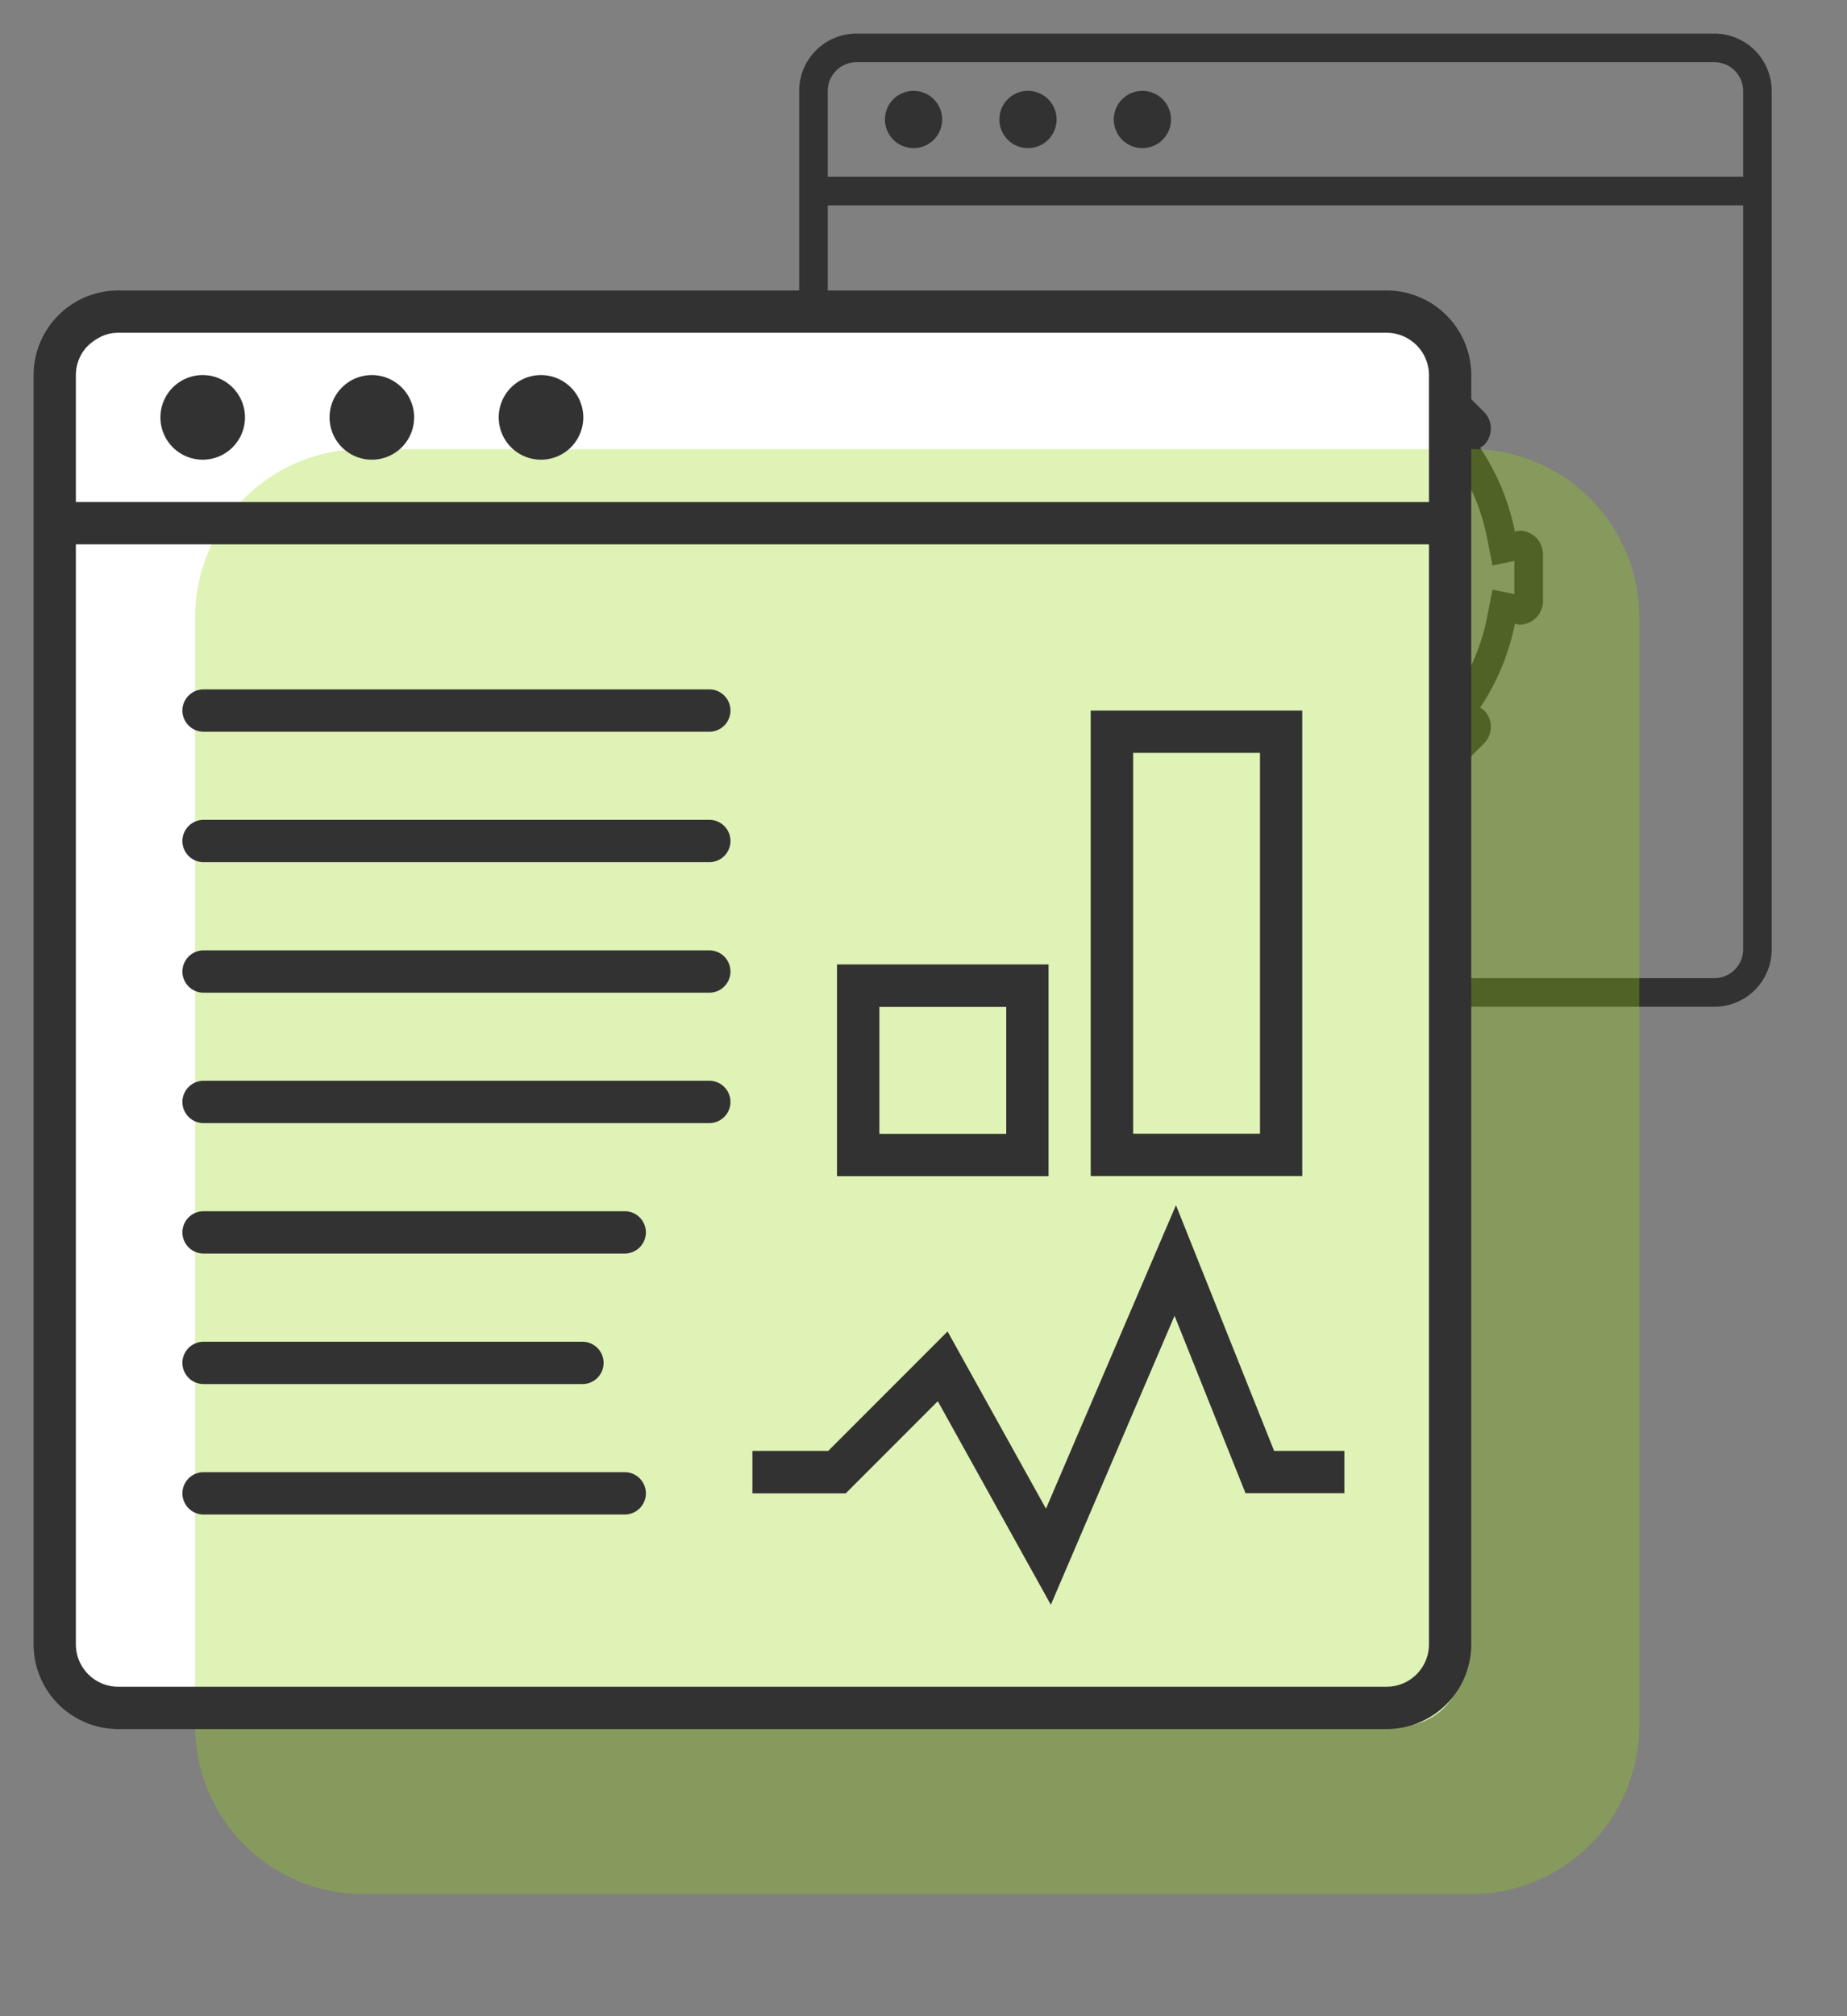 <svg xmlns="http://www.w3.org/2000/svg" width="55" height="60" viewBox="0 0 55 60"><rect x="0" y="0" width="55" height="60" fill="#808080" stroke="none"/><defs><style>.a,.c{fill:#fff;}.a{opacity:0;}.b{fill:#333232;}.d{fill:#94d60a;opacity:0.3;}</style></defs><g transform="translate(-247 -7160)"><path class="a" d="M0,0H70V70H0Z" transform="translate(239 7154)"/><g transform="translate(-953 -105.514)"><g transform="translate(293.263 6980.514)"><g transform="translate(930.535 286)"><path class="b" d="M953.254,286.851a.857.857,0,0,1,.855.855v25.548a.857.857,0,0,1-.855.855H927.706a.857.857,0,0,1-.855-.855V287.706a.857.857,0,0,1,.855-.855h25.548m0-.851H927.706A1.707,1.707,0,0,0,926,287.706v25.548a1.707,1.707,0,0,0,1.706,1.706h25.548a1.707,1.707,0,0,0,1.706-1.706V287.706A1.707,1.707,0,0,0,953.254,286Z" transform="translate(-926 -286)"/><g transform="translate(5.962 1.704)"><path class="b" d="M931.587,287.353a.852.852,0,1,0,.851.851.852.852,0,0,0-.851-.851Z" transform="translate(-930.735 -287.353)"/></g><g transform="translate(2.555 1.704)"><path class="b" d="M928.881,287.353a.852.852,0,1,0,.851.851.852.852,0,0,0-.851-.851Z" transform="translate(-928.029 -287.353)"/></g><g transform="translate(9.369 1.704)"><path class="b" d="M934.293,287.353a.852.852,0,1,0,.851.851.852.852,0,0,0-.851-.851Z" transform="translate(-933.441 -287.353)"/></g><g transform="translate(6.814 8.518)"><path class="b" d="M939.571,293.616l-.134.65.84.166a6.057,6.057,0,0,1,2.192.909l.713.476.365-.554.7.7-.554.365.476.713a6.028,6.028,0,0,1,.908,2.192l.167.84.65-.133v.986l-.65-.132-.167.84a6.037,6.037,0,0,1-.908,2.192l-.476.713.554.365-.7.7-.365-.553-.713.476a6.056,6.056,0,0,1-2.192.908l-.84.167.134.65h-.987l.134-.65-.84-.167a6.056,6.056,0,0,1-2.192-.908l-.713-.476-.365.553-.7-.7.554-.365-.476-.713a6.037,6.037,0,0,1-.908-2.192l-.167-.84-.65.132v-.986l.65.133.167-.84a6.028,6.028,0,0,1,.908-2.192l.476-.713-.554-.365.7-.7.365.554.713-.476a6.058,6.058,0,0,1,2.192-.909l.84-.166-.134-.65h.987m.2-.851h-1.393a.7.7,0,0,0-.7.7.624.624,0,0,0,.028.136,6.96,6.96,0,0,0-2.5,1.035.666.666,0,0,0-.077-.115.694.694,0,0,0-.986,0l-.985.985a.7.7,0,0,0,0,.986.636.636,0,0,0,.116.077,6.938,6.938,0,0,0-1.036,2.5.621.621,0,0,0-.136-.028.7.7,0,0,0-.7.7v1.394a.7.7,0,0,0,.7.7.617.617,0,0,0,.136-.028,6.938,6.938,0,0,0,1.036,2.5.636.636,0,0,0-.116.077.7.7,0,0,0,0,.986l.985.985a.7.7,0,0,0,.986,0,.634.634,0,0,0,.077-.116,6.94,6.94,0,0,0,2.5,1.036.61.61,0,0,0-.028.136.7.7,0,0,0,.7.7h1.393a.7.7,0,0,0,.7-.7.6.6,0,0,0-.028-.136,6.939,6.939,0,0,0,2.5-1.036.64.64,0,0,0,.077.116.7.7,0,0,0,.986,0l.985-.985a.7.7,0,0,0,0-.986.637.637,0,0,0-.116-.077,6.936,6.936,0,0,0,1.036-2.5.618.618,0,0,0,.136.028.7.7,0,0,0,.7-.7v-1.394a.7.7,0,0,0-.7-.7.622.622,0,0,0-.136.028,6.936,6.936,0,0,0-1.036-2.5.637.637,0,0,0,.116-.077.7.7,0,0,0,0-.986l-.985-.985a.695.695,0,0,0-.986,0,.673.673,0,0,0-.077.115,6.959,6.959,0,0,0-2.5-1.035.617.617,0,0,0,.028-.136.7.7,0,0,0-.7-.7Z" transform="translate(-931.412 -292.765)"/><g transform="translate(4.6 4.6)"><path class="b" d="M938.131,297.269a2.215,2.215,0,1,1-2.215,2.215,2.217,2.217,0,0,1,2.215-2.215m0-.851a3.066,3.066,0,1,0,3.066,3.066,3.066,3.066,0,0,0-3.066-3.066Z" transform="translate(-935.065 -296.418)"/></g></g><g transform="translate(0.426 4.259)"><rect class="b" width="28.108" height="0.852"/></g></g><g transform="translate(908.5 293.644)"><rect class="c" width="41.552" height="41.552" rx="1.865" transform="translate(0.237 1.17)"/></g></g><path class="d" d="M5,0H38a5,5,0,0,1,5,5V38a5,5,0,0,1-5,5H5a5,5,0,0,1-5-5V5A5,5,0,0,1,5,0Z" transform="translate(1205.811 7278.879)"/><g transform="translate(1201 7274.158)"><path class="b" d="M948.789,293.33a1.264,1.264,0,0,1,1.263,1.263V332.36a1.264,1.264,0,0,1-1.263,1.263H911.022a1.264,1.264,0,0,1-1.263-1.263V294.593a1.264,1.264,0,0,1,1.263-1.263h37.767m0-1.259H911.022a2.522,2.522,0,0,0-2.522,2.522V332.36a2.522,2.522,0,0,0,2.522,2.522h37.767a2.522,2.522,0,0,0,2.522-2.522V294.593a2.522,2.522,0,0,0-2.522-2.522Z" transform="translate(-908.5 -292.071)"/><g transform="translate(8.814 2.518)"><path class="b" d="M916.759,294.071a1.259,1.259,0,1,0,1.259,1.259,1.26,1.26,0,0,0-1.259-1.259Z" transform="translate(-915.5 -294.071)"/></g><g transform="translate(3.777 2.518)"><path class="b" d="M912.759,294.071a1.259,1.259,0,1,0,1.259,1.259,1.26,1.26,0,0,0-1.259-1.259Z" transform="translate(-911.5 -294.071)"/></g><g transform="translate(13.851 2.518)"><path class="b" d="M920.759,294.071a1.259,1.259,0,1,0,1.259,1.259,1.26,1.26,0,0,0-1.259-1.259Z" transform="translate(-919.5 -294.071)"/></g><g transform="translate(0.63 6.296)"><rect class="b" width="41.552" height="1.259"/></g><g transform="translate(21.405 27.226)"><path class="b" d="M934.387,325.58l-3.366-6.058-2.742,2.742H925.5V321h2.258l3.554-3.554,2.93,5.274,3.871-9.032L941.036,321h2.092v1.259h-2.944l-2.113-5.28Z" transform="translate(-925.5 -313.693)"/></g><g transform="translate(4.407 15.754)"><path class="b" d="M927.739,305.842H912.63a.63.63,0,0,1,0-1.259h15.11a.63.63,0,0,1,0,1.259Z" transform="translate(-912 -304.583)"/></g><g transform="translate(4.407 19.638)"><path class="b" d="M927.739,308.926H912.63a.63.63,0,0,1,0-1.259h15.11a.63.63,0,0,1,0,1.259Z" transform="translate(-912 -307.667)"/></g><g transform="translate(4.407 23.519)"><path class="b" d="M927.739,312.009H912.63a.63.63,0,0,1,0-1.259h15.11a.63.63,0,0,1,0,1.259Z" transform="translate(-912 -310.75)"/></g><g transform="translate(4.407 27.401)"><path class="b" d="M925.221,315.092H912.63a.63.63,0,0,1,0-1.259h12.591a.63.63,0,0,1,0,1.259Z" transform="translate(-912 -313.833)"/></g><g transform="translate(4.407 35.167)"><path class="b" d="M925.221,321.259H912.63a.63.63,0,0,1,0-1.259h12.591a.63.63,0,0,1,0,1.259Z" transform="translate(-912 -320)"/></g><g transform="translate(4.407 31.285)"><path class="b" d="M923.962,318.176H912.63a.63.63,0,0,1,0-1.259h11.332a.63.63,0,0,1,0,1.259Z" transform="translate(-912 -316.917)"/></g><g transform="translate(23.924 20.057)"><path class="b" d="M933.8,314.3h-6.3V308h6.3Zm-5.037-1.259h3.777v-3.777h-3.777Z" transform="translate(-927.5 -308)"/></g><g transform="translate(31.479 12.502)"><path class="b" d="M939.8,315.851h-6.3V302h6.3Zm-5.036-1.259h3.777V303.259h-3.777Z" transform="translate(-933.5 -302)"/></g><g transform="translate(4.407 11.872)"><path class="b" d="M927.739,302.759H912.63a.63.63,0,0,1,0-1.259h15.11a.63.63,0,0,1,0,1.259Z" transform="translate(-912 -301.5)"/></g></g></g></g></svg>